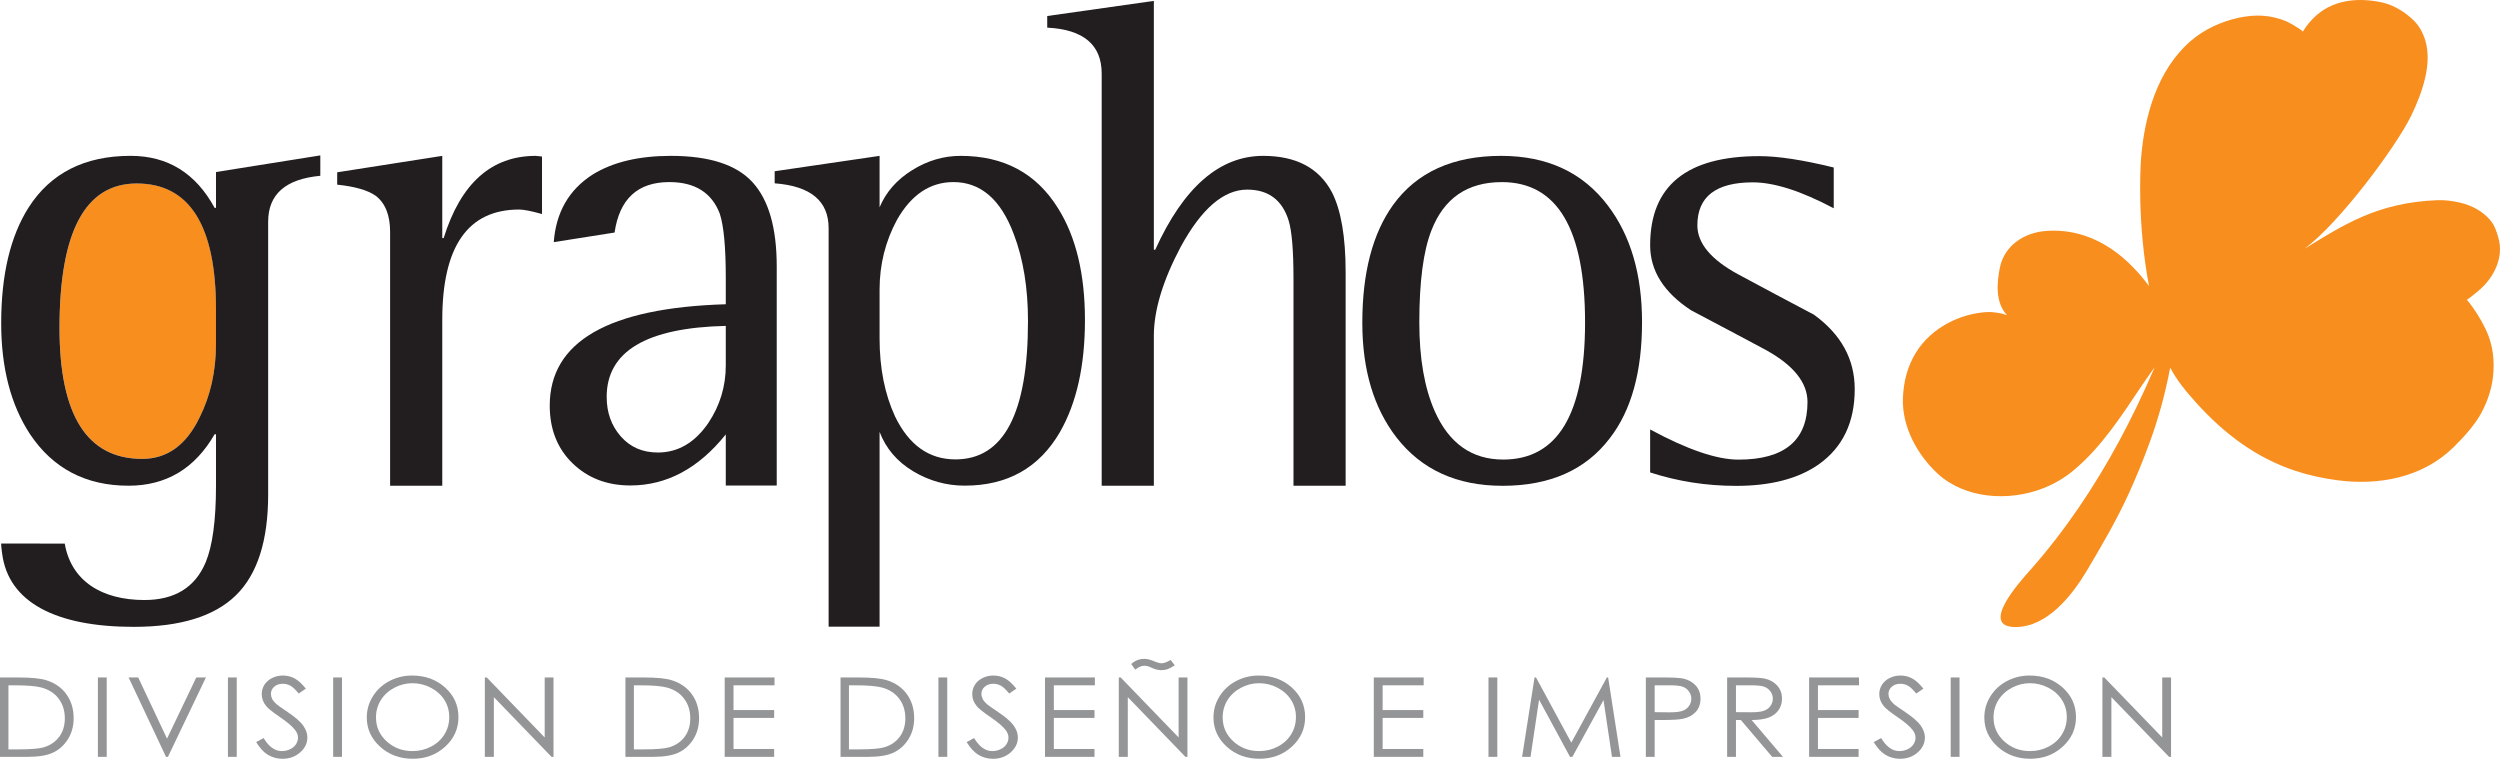 <?xml version="1.0" encoding="UTF-8"?>
<svg xmlns="http://www.w3.org/2000/svg" xmlns:xlink="http://www.w3.org/1999/xlink" width="425.36pt" height="129.1pt" viewBox="0 0 425.36 129.1" version="1.1">
<defs>
<clipPath id="clip1">
  <path d="M 323 0 L 425.359 0 L 425.359 107 L 323 107 Z M 323 0 "/>
</clipPath>
<clipPath id="clip2">
  <path d="M 43 114 L 53 114 L 53 129.102 L 43 129.102 Z M 43 114 "/>
</clipPath>
<clipPath id="clip3">
  <path d="M 62 114 L 79 114 L 79 129.102 L 62 129.102 Z M 62 114 "/>
</clipPath>
<clipPath id="clip4">
  <path d="M 164 114 L 174 114 L 174 129.102 L 164 129.102 Z M 164 114 "/>
</clipPath>
<clipPath id="clip5">
  <path d="M 206 114 L 223 114 L 223 129.102 L 206 129.102 Z M 206 114 "/>
</clipPath>
<clipPath id="clip6">
  <path d="M 318 114 L 328 114 L 328 129.102 L 318 129.102 Z M 318 114 "/>
</clipPath>
<clipPath id="clip7">
  <path d="M 337 114 L 354 114 L 354 129.102 L 337 129.102 Z M 337 114 "/>
</clipPath>
</defs>
<g id="surface1">
<g clip-path="url(#clip1)" clip-rule="nonzero">
<path style=" stroke:none;fill-rule:nonzero;fill:rgb(96.861%,55.685%,11.765%);fill-opacity:1;" d="M 419.707 50.988 C 419.785 51.078 421.891 49.32 422.078 49.145 C 422.836 48.449 423.504 47.656 424.039 46.781 C 425.16 44.953 425.648 42.855 425.195 40.891 C 424.949 39.832 424.5 38.465 423.836 37.621 C 422.559 36.008 420.629 34.969 418.586 34.484 C 417.316 34.188 416.031 34.012 414.742 34.059 C 404.473 34.445 398.68 38.309 392.117 42.312 C 398.109 37.867 407.684 24.945 410.234 19.715 C 412.105 15.871 413.852 10.926 412.664 6.926 C 412.289 5.676 411.648 4.449 410.738 3.539 C 409.289 2.098 407.27 0.828 405.188 0.391 C 401.617 -0.363 397.43 -0.199 394.273 2.477 C 393.359 3.254 392.418 4.324 391.832 5.363 C 391.031 4.664 389.297 3.754 389.07 3.656 C 387.77 3.098 386.367 2.758 384.953 2.676 C 382.141 2.508 379.129 3.297 376.594 4.477 C 375.195 5.133 373.848 6.008 372.68 7.023 C 367.094 11.891 364.898 19.637 364.305 26.777 C 364.145 28.699 363.652 38.191 365.645 48.672 C 361.434 42.984 355.562 38.703 348.02 39.305 C 344.395 39.594 341.062 41.77 340.281 45.473 C 339.727 48.148 339.477 51.523 341.5 53.641 C 340.531 53.242 338.988 53.047 338.074 53.094 C 333.461 53.355 328.617 55.766 326.02 59.938 C 324.512 62.352 323.883 64.992 323.773 67.691 C 323.566 72.621 326.262 77.402 329.621 80.531 C 334.18 84.785 341.688 85.484 347.875 82.984 C 349.652 82.262 351.406 81.215 352.895 79.957 C 357.66 75.938 360.961 70.73 364.395 65.637 C 365.117 64.57 365.855 63.516 366.605 62.473 C 366.535 62.637 366.473 62.789 366.395 62.961 C 362.902 71.059 358.734 78.98 353.691 86.359 C 351.152 90.07 348.41 93.641 345.41 97.016 C 343.715 98.922 336.676 106.695 342.938 106.688 C 348.301 106.68 352.516 101.367 355.055 97.109 C 357.621 92.801 360.145 88.473 362.215 83.938 C 363.5 81.117 364.676 78.238 365.73 75.344 C 367.215 71.305 368.363 67.121 369.164 62.961 C 369.191 62.812 369.223 62.68 369.246 62.539 C 370.387 64.75 371.977 66.645 373.668 68.523 C 378.312 73.672 383.762 77.875 390.555 80.113 C 392.855 80.879 395.27 81.391 397.719 81.715 C 404.52 82.605 412.051 81.406 417.488 76.062 C 419.164 74.414 421.121 72.266 422.215 70.199 C 423.191 68.348 423.887 66.352 424.141 64.34 C 424.512 61.406 424.145 58.539 422.918 56.008 C 422.066 54.254 420.969 52.461 419.707 50.988 "/>
</g>
<path style=" stroke:none;fill-rule:nonzero;fill:rgb(57.599%,58.4%,59.2%);fill-opacity:1;" d="M 1.434 127.5 L 3.156 127.5 C 5.207 127.5 6.633 127.383 7.43 127.152 C 8.547 126.82 9.426 126.227 10.07 125.367 C 10.707 124.512 11.031 123.461 11.031 122.219 C 11.031 120.918 10.68 119.809 9.988 118.883 C 9.293 117.961 8.324 117.332 7.086 116.988 C 6.156 116.73 4.625 116.602 2.488 116.602 L 1.434 116.602 Z M 0 128.773 L 0 115.266 L 3.082 115.266 C 5.309 115.266 6.922 115.426 7.926 115.754 C 9.371 116.211 10.496 117.008 11.309 118.141 C 12.121 119.27 12.531 120.621 12.531 122.188 C 12.531 123.543 12.207 124.73 11.562 125.762 C 10.918 126.789 10.082 127.551 9.055 128.039 C 8.027 128.527 6.586 128.773 4.73 128.773 "/>
<path style=" stroke:none;fill-rule:nonzero;fill:rgb(57.599%,58.4%,59.2%);fill-opacity:1;" d="M 16.656 128.773 L 18.156 128.773 L 18.156 115.266 L 16.656 115.266 Z M 16.656 128.773 "/>
<path style=" stroke:none;fill-rule:nonzero;fill:rgb(57.599%,58.4%,59.2%);fill-opacity:1;" d="M 21.883 115.266 L 23.516 115.266 L 28.418 125.672 L 33.398 115.266 L 35.035 115.266 L 28.574 128.773 L 28.246 128.773 "/>
<path style=" stroke:none;fill-rule:nonzero;fill:rgb(57.599%,58.4%,59.2%);fill-opacity:1;" d="M 38.781 128.773 L 40.281 128.773 L 40.281 115.266 L 38.781 115.266 Z M 38.781 128.773 "/>
<g clip-path="url(#clip2)" clip-rule="nonzero">
<path style=" stroke:none;fill-rule:nonzero;fill:rgb(57.599%,58.4%,59.2%);fill-opacity:1;" d="M 43.586 126.262 L 44.848 125.574 C 45.742 127.055 46.773 127.793 47.941 127.793 C 48.441 127.793 48.91 127.688 49.352 127.477 C 49.789 127.27 50.125 126.988 50.355 126.633 C 50.586 126.277 50.699 125.902 50.699 125.504 C 50.699 125.055 50.531 124.613 50.191 124.18 C 49.727 123.582 48.875 122.859 47.645 122.016 C 46.398 121.164 45.625 120.547 45.32 120.168 C 44.793 119.531 44.531 118.844 44.531 118.105 C 44.531 117.52 44.688 116.98 44.996 116.496 C 45.305 116.016 45.742 115.633 46.305 115.355 C 46.867 115.074 47.477 114.938 48.141 114.938 C 48.84 114.938 49.492 115.098 50.102 115.414 C 50.711 115.734 51.355 116.32 52.035 117.168 L 50.824 118.004 C 50.27 117.328 49.797 116.879 49.406 116.664 C 49.016 116.449 48.586 116.34 48.125 116.34 C 47.531 116.34 47.043 116.504 46.664 116.836 C 46.289 117.164 46.098 117.574 46.098 118.055 C 46.098 118.348 46.164 118.629 46.301 118.906 C 46.434 119.18 46.68 119.48 47.035 119.805 C 47.23 119.977 47.867 120.422 48.945 121.152 C 50.227 122.012 51.105 122.777 51.582 123.449 C 52.059 124.121 52.297 124.797 52.297 125.473 C 52.297 126.449 51.891 127.297 51.066 128.02 C 50.246 128.738 49.254 129.102 48.078 129.102 C 47.176 129.102 46.355 128.879 45.621 128.449 C 44.887 128.012 44.207 127.285 43.586 126.262 "/>
</g>
<path style=" stroke:none;fill-rule:nonzero;fill:rgb(57.599%,58.4%,59.2%);fill-opacity:1;" d="M 56.688 128.773 L 58.188 128.773 L 58.188 115.266 L 56.688 115.266 Z M 56.688 128.773 "/>
<g clip-path="url(#clip3)" clip-rule="nonzero">
<path style=" stroke:none;fill-rule:nonzero;fill:rgb(57.599%,58.4%,59.2%);fill-opacity:1;" d="M 70.176 116.242 C 69.086 116.242 68.055 116.504 67.078 117.023 C 66.102 117.543 65.34 118.246 64.793 119.125 C 64.246 120.008 63.973 120.988 63.973 122.074 C 63.973 123.68 64.578 125.031 65.789 126.137 C 67.004 127.242 68.465 127.793 70.176 127.793 C 71.316 127.793 72.371 127.539 73.344 127.031 C 74.316 126.523 75.074 125.828 75.621 124.949 C 76.164 124.066 76.438 123.086 76.438 122.012 C 76.438 120.938 76.164 119.969 75.621 119.102 C 75.074 118.238 74.309 117.543 73.32 117.023 C 72.332 116.504 71.281 116.242 70.176 116.242 M 70.109 114.938 C 72.352 114.938 74.227 115.617 75.738 116.98 C 77.246 118.344 78.004 120.02 78.004 122.016 C 78.004 123.988 77.25 125.664 75.742 127.039 C 74.234 128.414 72.398 129.098 70.23 129.098 C 68.031 129.098 66.18 128.414 64.672 127.047 C 63.16 125.676 62.406 124.02 62.406 122.078 C 62.406 120.781 62.75 119.582 63.438 118.477 C 64.125 117.371 65.066 116.504 66.25 115.879 C 67.441 115.254 68.727 114.938 70.109 114.938 "/>
</g>
<path style=" stroke:none;fill-rule:nonzero;fill:rgb(57.599%,58.4%,59.2%);fill-opacity:1;" d="M 82.492 128.773 L 82.492 115.266 L 82.816 115.266 L 92.676 125.473 L 92.676 115.266 L 94.176 115.266 L 94.176 128.773 L 93.836 128.773 L 84.027 118.617 L 84.027 128.773 "/>
<path style=" stroke:none;fill-rule:nonzero;fill:rgb(57.599%,58.4%,59.2%);fill-opacity:1;" d="M 107.852 127.5 L 109.57 127.5 C 111.625 127.5 113.051 127.383 113.844 127.152 C 114.965 126.82 115.844 126.227 116.484 125.367 C 117.125 124.512 117.445 123.461 117.445 122.219 C 117.445 120.918 117.098 119.809 116.402 118.883 C 115.707 117.961 114.742 117.332 113.5 116.988 C 112.57 116.73 111.039 116.602 108.902 116.602 L 107.852 116.602 Z M 106.414 128.773 L 106.414 115.266 L 109.5 115.266 C 111.723 115.266 113.34 115.426 114.344 115.754 C 115.785 116.211 116.914 117.008 117.727 118.141 C 118.539 119.27 118.945 120.621 118.945 122.188 C 118.945 123.543 118.621 124.73 117.977 125.762 C 117.332 126.789 116.496 127.551 115.469 128.039 C 114.441 128.527 113.004 128.773 111.148 128.773 "/>
<path style=" stroke:none;fill-rule:nonzero;fill:rgb(57.599%,58.4%,59.2%);fill-opacity:1;" d="M 123.301 115.266 L 131.781 115.266 L 131.781 116.602 L 124.801 116.602 L 124.801 120.812 L 131.719 120.812 L 131.719 122.148 L 124.801 122.148 L 124.801 127.434 L 131.719 127.434 L 131.719 128.773 L 123.301 128.773 "/>
<path style=" stroke:none;fill-rule:nonzero;fill:rgb(57.599%,58.4%,59.2%);fill-opacity:1;" d="M 144.445 127.5 L 146.168 127.5 C 148.219 127.5 149.645 127.383 150.441 127.152 C 151.559 126.82 152.438 126.227 153.078 125.367 C 153.719 124.512 154.039 123.461 154.039 122.219 C 154.039 120.918 153.691 119.809 152.996 118.883 C 152.305 117.961 151.34 117.332 150.098 116.988 C 149.168 116.73 147.637 116.602 145.496 116.602 L 144.445 116.602 Z M 143.012 128.773 L 143.012 115.266 L 146.094 115.266 C 148.32 115.266 149.934 115.426 150.941 115.754 C 152.383 116.211 153.512 117.008 154.32 118.141 C 155.137 119.27 155.539 120.621 155.539 122.188 C 155.539 123.543 155.219 124.73 154.574 125.762 C 153.93 126.789 153.094 127.551 152.066 128.039 C 151.039 128.527 149.598 128.773 147.746 128.773 "/>
<path style=" stroke:none;fill-rule:nonzero;fill:rgb(57.599%,58.4%,59.2%);fill-opacity:1;" d="M 159.668 128.773 L 161.168 128.773 L 161.168 115.266 L 159.668 115.266 Z M 159.668 128.773 "/>
<g clip-path="url(#clip4)" clip-rule="nonzero">
<path style=" stroke:none;fill-rule:nonzero;fill:rgb(57.599%,58.4%,59.2%);fill-opacity:1;" d="M 164.473 126.262 L 165.734 125.574 C 166.625 127.055 167.656 127.793 168.828 127.793 C 169.328 127.793 169.797 127.688 170.238 127.477 C 170.676 127.27 171.008 126.988 171.238 126.633 C 171.469 126.277 171.586 125.902 171.586 125.504 C 171.586 125.055 171.414 124.613 171.078 124.18 C 170.613 123.582 169.762 122.859 168.527 122.016 C 167.285 121.164 166.512 120.547 166.207 120.168 C 165.68 119.531 165.418 118.844 165.418 118.105 C 165.418 117.52 165.574 116.98 165.883 116.496 C 166.191 116.016 166.625 115.633 167.191 115.355 C 167.754 115.074 168.363 114.938 169.023 114.938 C 169.723 114.938 170.379 115.098 170.988 115.414 C 171.598 115.734 172.242 116.32 172.922 117.168 L 171.711 118.004 C 171.152 117.328 170.68 116.879 170.289 116.664 C 169.898 116.449 169.473 116.34 169.012 116.34 C 168.414 116.34 167.93 116.504 167.551 116.836 C 167.172 117.164 166.984 117.574 166.984 118.055 C 166.984 118.348 167.051 118.629 167.188 118.906 C 167.316 119.18 167.562 119.48 167.918 119.805 C 168.113 119.977 168.75 120.422 169.832 121.152 C 171.113 122.012 171.992 122.777 172.469 123.449 C 172.945 124.121 173.184 124.797 173.184 125.473 C 173.184 126.449 172.773 127.297 171.953 128.02 C 171.133 128.738 170.137 129.102 168.965 129.102 C 168.059 129.102 167.242 128.879 166.504 128.449 C 165.77 128.012 165.09 127.285 164.473 126.262 "/>
</g>
<path style=" stroke:none;fill-rule:nonzero;fill:rgb(57.599%,58.4%,59.2%);fill-opacity:1;" d="M 177.801 115.266 L 186.285 115.266 L 186.285 116.602 L 179.305 116.602 L 179.305 120.812 L 186.223 120.812 L 186.223 122.148 L 179.305 122.148 L 179.305 127.434 L 186.223 127.434 L 186.223 128.773 L 177.801 128.773 "/>
<path style=" stroke:none;fill-rule:nonzero;fill:rgb(57.599%,58.4%,59.2%);fill-opacity:1;" d="M 199.176 112.293 L 199.883 113.188 C 199.398 113.516 198.988 113.738 198.656 113.852 C 198.32 113.969 197.969 114.023 197.602 114.023 C 197.113 114.023 196.613 113.91 196.102 113.684 C 195.664 113.484 195.387 113.367 195.262 113.34 C 195.105 113.297 194.926 113.273 194.738 113.273 C 194.504 113.273 194.277 113.312 194.066 113.391 C 193.855 113.473 193.547 113.648 193.145 113.926 L 192.477 112.988 C 193.09 112.398 193.848 112.102 194.75 112.102 C 195.18 112.102 195.695 112.227 196.297 112.48 C 196.867 112.727 197.32 112.852 197.648 112.852 C 198.02 112.852 198.527 112.664 199.176 112.293 M 190.355 128.773 L 190.355 115.266 L 190.676 115.266 L 200.535 125.473 L 200.535 115.266 L 202.035 115.266 L 202.035 128.773 L 201.695 128.773 L 191.887 118.617 L 191.887 128.773 "/>
<g clip-path="url(#clip5)" clip-rule="nonzero">
<path style=" stroke:none;fill-rule:nonzero;fill:rgb(57.599%,58.4%,59.2%);fill-opacity:1;" d="M 214.23 116.242 C 213.141 116.242 212.109 116.504 211.137 117.023 C 210.16 117.543 209.398 118.246 208.848 119.125 C 208.305 120.008 208.031 120.988 208.031 122.074 C 208.031 123.68 208.637 125.031 209.848 126.137 C 211.059 127.242 212.52 127.793 214.23 127.793 C 215.375 127.793 216.43 127.539 217.402 127.031 C 218.375 126.523 219.133 125.828 219.676 124.949 C 220.223 124.066 220.496 123.086 220.496 122.012 C 220.496 120.938 220.223 119.969 219.676 119.102 C 219.133 118.238 218.363 117.543 217.379 117.023 C 216.391 116.504 215.34 116.242 214.23 116.242 M 214.168 114.938 C 216.406 114.938 218.285 115.617 219.797 116.98 C 221.305 118.344 222.059 120.02 222.059 122.016 C 222.059 123.988 221.305 125.664 219.801 127.039 C 218.293 128.414 216.453 129.098 214.285 129.098 C 212.09 129.098 210.238 128.414 208.727 127.047 C 207.219 125.676 206.465 124.02 206.465 122.078 C 206.465 120.781 206.805 119.582 207.496 118.477 C 208.184 117.371 209.121 116.504 210.309 115.879 C 211.496 115.254 212.785 114.938 214.168 114.938 "/>
</g>
<path style=" stroke:none;fill-rule:nonzero;fill:rgb(57.599%,58.4%,59.2%);fill-opacity:1;" d="M 233.742 115.266 L 242.227 115.266 L 242.227 116.602 L 235.246 116.602 L 235.246 120.812 L 242.164 120.812 L 242.164 122.148 L 235.246 122.148 L 235.246 127.434 L 242.164 127.434 L 242.164 128.773 L 233.742 128.773 "/>
<path style=" stroke:none;fill-rule:nonzero;fill:rgb(57.599%,58.4%,59.2%);fill-opacity:1;" d="M 253.258 128.773 L 254.758 128.773 L 254.758 115.266 L 253.258 115.266 Z M 253.258 128.773 "/>
<path style=" stroke:none;fill-rule:nonzero;fill:rgb(57.599%,58.4%,59.2%);fill-opacity:1;" d="M 258.977 128.773 L 261.094 115.266 L 261.344 115.266 L 267.348 126.359 L 273.395 115.266 L 273.617 115.266 L 275.715 128.773 L 274.266 128.773 L 272.828 119.113 L 267.531 128.773 L 267.125 128.773 L 261.863 119.047 L 260.41 128.773 "/>
<path style=" stroke:none;fill-rule:nonzero;fill:rgb(57.599%,58.4%,59.2%);fill-opacity:1;" d="M 281.531 116.602 L 281.531 121.168 L 284.035 121.199 C 285.047 121.199 285.785 121.117 286.258 120.949 C 286.723 120.781 287.094 120.508 287.359 120.133 C 287.633 119.758 287.766 119.34 287.766 118.879 C 287.766 118.426 287.633 118.016 287.359 117.641 C 287.094 117.266 286.742 116.996 286.301 116.84 C 285.863 116.68 285.145 116.602 284.145 116.602 Z M 280.031 115.266 L 282.996 115.266 C 284.695 115.266 285.844 115.332 286.438 115.465 C 287.285 115.66 287.98 116.047 288.52 116.641 C 289.059 117.23 289.332 117.977 289.332 118.871 C 289.332 119.773 289.066 120.52 288.543 121.105 C 288.016 121.691 287.293 122.086 286.371 122.289 C 285.695 122.434 284.438 122.508 282.594 122.508 L 281.531 122.508 L 281.531 128.773 L 280.031 128.773 "/>
<path style=" stroke:none;fill-rule:nonzero;fill:rgb(57.599%,58.4%,59.2%);fill-opacity:1;" d="M 295.363 116.602 L 295.363 121.168 L 297.922 121.188 C 298.91 121.188 299.645 121.105 300.117 120.934 C 300.594 120.762 300.965 120.492 301.23 120.117 C 301.496 119.742 301.633 119.324 301.633 118.859 C 301.633 118.41 301.492 118 301.223 117.629 C 300.953 117.262 300.602 116.996 300.164 116.84 C 299.727 116.68 299 116.602 297.98 116.602 Z M 293.863 115.266 L 296.836 115.266 C 298.492 115.266 299.613 115.324 300.203 115.449 C 301.09 115.633 301.809 116.027 302.363 116.629 C 302.918 117.234 303.195 117.98 303.195 118.863 C 303.195 119.602 303.004 120.246 302.621 120.805 C 302.238 121.363 301.691 121.785 300.98 122.07 C 300.27 122.355 299.285 122.5 298.031 122.508 L 303.359 128.773 L 301.523 128.773 L 296.195 122.508 L 295.363 122.508 L 295.363 128.773 L 293.863 128.773 "/>
<path style=" stroke:none;fill-rule:nonzero;fill:rgb(57.599%,58.4%,59.2%);fill-opacity:1;" d="M 307.812 115.266 L 316.297 115.266 L 316.297 116.602 L 309.312 116.602 L 309.312 120.812 L 316.23 120.812 L 316.23 122.148 L 309.312 122.148 L 309.312 127.434 L 316.23 127.434 L 316.23 128.773 L 307.812 128.773 "/>
<g clip-path="url(#clip6)" clip-rule="nonzero">
<path style=" stroke:none;fill-rule:nonzero;fill:rgb(57.599%,58.4%,59.2%);fill-opacity:1;" d="M 318.801 126.262 L 320.062 125.574 C 320.953 127.055 321.984 127.793 323.156 127.793 C 323.652 127.793 324.125 127.688 324.566 127.477 C 325.004 127.27 325.34 126.988 325.566 126.633 C 325.797 126.277 325.914 125.902 325.914 125.504 C 325.914 125.055 325.742 124.613 325.406 124.18 C 324.941 123.582 324.09 122.859 322.855 122.016 C 321.613 121.164 320.84 120.547 320.535 120.168 C 320.008 119.531 319.746 118.844 319.746 118.105 C 319.746 117.52 319.902 116.98 320.211 116.496 C 320.52 116.016 320.957 115.633 321.52 115.355 C 322.078 115.074 322.691 114.938 323.352 114.938 C 324.051 114.938 324.707 115.098 325.316 115.414 C 325.926 115.734 326.57 116.32 327.25 117.168 L 326.039 118.004 C 325.48 117.328 325.008 116.879 324.617 116.664 C 324.227 116.449 323.801 116.34 323.34 116.34 C 322.742 116.34 322.258 116.504 321.879 116.836 C 321.5 117.164 321.312 117.574 321.312 118.055 C 321.312 118.348 321.379 118.629 321.516 118.906 C 321.648 119.18 321.895 119.48 322.246 119.805 C 322.441 119.977 323.078 120.422 324.16 121.152 C 325.441 122.012 326.32 122.777 326.797 123.449 C 327.273 124.121 327.512 124.797 327.512 125.473 C 327.512 126.449 327.102 127.297 326.281 128.02 C 325.465 128.738 324.465 129.102 323.293 129.102 C 322.387 129.102 321.57 128.879 320.832 128.449 C 320.098 128.012 319.422 127.285 318.801 126.262 "/>
</g>
<path style=" stroke:none;fill-rule:nonzero;fill:rgb(57.599%,58.4%,59.2%);fill-opacity:1;" d="M 331.902 128.773 L 333.402 128.773 L 333.402 115.266 L 331.902 115.266 Z M 331.902 128.773 "/>
<g clip-path="url(#clip7)" clip-rule="nonzero">
<path style=" stroke:none;fill-rule:nonzero;fill:rgb(57.599%,58.4%,59.2%);fill-opacity:1;" d="M 345.387 116.242 C 344.301 116.242 343.266 116.504 342.293 117.023 C 341.316 117.543 340.555 118.246 340.008 119.125 C 339.461 120.008 339.188 120.988 339.188 122.074 C 339.188 123.68 339.793 125.031 341.004 126.137 C 342.219 127.242 343.676 127.793 345.387 127.793 C 346.531 127.793 347.586 127.539 348.559 127.031 C 349.531 126.523 350.289 125.828 350.832 124.949 C 351.379 124.066 351.652 123.086 351.652 122.012 C 351.652 120.938 351.379 119.969 350.832 119.102 C 350.289 118.238 349.523 117.543 348.535 117.023 C 347.547 116.504 346.496 116.242 345.387 116.242 M 345.324 114.938 C 347.562 114.938 349.441 115.617 350.949 116.98 C 352.461 118.344 353.219 120.02 353.219 122.016 C 353.219 123.988 352.465 125.664 350.953 127.039 C 349.449 128.414 347.609 129.098 345.445 129.098 C 343.246 129.098 341.395 128.414 339.883 127.047 C 338.375 125.676 337.621 124.02 337.621 122.078 C 337.621 120.781 337.965 119.582 338.652 118.477 C 339.34 117.371 340.277 116.504 341.465 115.879 C 342.652 115.254 343.941 114.938 345.324 114.938 "/>
</g>
<path style=" stroke:none;fill-rule:nonzero;fill:rgb(57.599%,58.4%,59.2%);fill-opacity:1;" d="M 357.711 128.773 L 357.711 115.266 L 358.031 115.266 L 367.891 125.473 L 367.891 115.266 L 369.391 115.266 L 369.391 128.773 L 369.051 128.773 L 359.242 118.617 L 359.242 128.773 "/>
<path style=" stroke:none;fill-rule:nonzero;fill:rgb(96.861%,55.685%,11.765%);fill-opacity:1;" d="M 36.758 58.48 L 36.758 52.656 C 36.758 38.359 32.262 31.211 23.273 31.211 C 14.512 31.211 10.133 39.406 10.133 55.801 C 10.133 70.645 14.824 78.066 24.211 78.066 C 28.43 78.066 31.676 75.734 33.945 71.07 C 35.82 67.34 36.758 63.145 36.758 58.48 "/>
<path style=" stroke:none;fill-rule:nonzero;fill:rgb(13.3%,11.8%,12.199%);fill-opacity:1;" d="M 36.75 58.488 L 36.75 52.66 C 36.75 38.367 32.254 31.219 23.262 31.219 C 14.5 31.219 10.125 39.414 10.125 55.809 C 10.125 70.652 14.812 78.074 24.199 78.074 C 28.422 78.074 31.668 75.742 33.934 71.082 C 35.812 67.348 36.75 63.152 36.75 58.488 M 11.016 92.492 C 12.105 98.844 17.301 102.09 24.566 102.09 C 29.719 102.09 33.195 99.953 34.992 95.68 C 36.16 92.887 36.75 88.539 36.75 82.641 L 36.75 73.887 L 36.516 73.887 C 33.156 79.723 28.273 82.641 21.875 82.641 C 14.609 82.641 9.027 79.723 5.121 73.891 C 1.844 68.91 0.203 62.609 0.203 54.988 C 0.203 46.742 1.766 40.172 4.887 35.27 C 8.637 29.434 14.414 26.516 22.223 26.516 C 28.547 26.516 33.312 29.469 36.516 35.367 L 36.75 35.367 L 36.75 29.27 L 54.5 26.441 L 54.5 29.91 C 48.582 30.457 45.625 33.059 45.625 37.727 L 45.625 84.145 C 45.625 91.996 43.793 97.715 40.137 101.289 C 36.477 104.867 30.676 106.656 22.738 106.656 C 9.562 106.656 1.43 102.504 0.367 94.199 C 0.367 94.199 0.23 93.352 0.191 92.473 "/>
<path style=" stroke:none;fill-rule:nonzero;fill:rgb(13.3%,11.8%,12.199%);fill-opacity:1;" d="M 92.219 36.418 C 90.414 35.91 89.113 35.652 88.332 35.652 C 79.609 35.652 75.25 41.914 75.25 54.426 L 75.25 82.641 L 66.375 82.641 L 66.375 39.469 C 66.375 36.594 65.547 34.531 63.887 33.285 C 62.543 32.352 60.371 31.73 57.371 31.418 L 57.371 29.316 L 75.25 26.52 L 75.25 40.504 L 75.488 40.504 C 78.395 31.18 83.617 26.52 91.156 26.52 L 92.219 26.633 "/>
<path style=" stroke:none;fill-rule:nonzero;fill:rgb(13.3%,11.8%,12.199%);fill-opacity:1;" d="M 123.488 62.172 L 123.488 55.449 C 109.977 55.758 103.223 59.781 103.223 67.531 C 103.223 70.191 104.023 72.434 105.629 74.258 C 107.23 76.082 109.328 76.992 111.926 76.992 C 115.355 76.992 118.223 75.32 120.512 71.977 C 122.496 69.016 123.488 65.746 123.488 62.172 M 94.219 41.199 C 94.598 36.117 96.801 32.285 100.828 29.703 C 104.246 27.582 108.688 26.52 114.156 26.52 C 120.688 26.52 125.316 28.02 128.051 31.02 C 130.789 34.02 132.156 38.785 132.156 45.32 L 132.156 82.605 L 123.488 82.605 L 123.488 73.914 C 118.84 79.703 113.426 82.598 107.258 82.598 C 103.293 82.598 100.016 81.344 97.422 78.832 C 94.832 76.32 93.535 73.043 93.535 69.012 C 93.535 58.121 103.52 52.371 123.488 51.766 L 123.488 47.309 C 123.488 42.059 123.145 38.402 122.461 36.344 C 121.09 32.77 118.23 30.98 113.887 30.98 C 108.504 30.98 105.398 33.844 104.566 39.566 "/>
<path style=" stroke:none;fill-rule:nonzero;fill:rgb(13.3%,11.8%,12.199%);fill-opacity:1;" d="M 174.906 54.633 C 174.906 48.996 174.105 44.082 172.508 39.891 C 170.301 33.953 166.871 30.98 162.223 30.98 C 158.262 30.98 155.066 33.113 152.629 37.379 C 150.648 41.035 149.656 44.996 149.656 49.262 L 149.656 57.598 C 149.656 62.629 150.531 67.047 152.285 70.852 C 154.645 75.73 158.07 78.164 162.566 78.164 C 170.793 78.164 174.906 70.32 174.906 54.633 M 184.598 54.457 C 184.598 62.215 183.18 68.562 180.348 73.504 C 176.82 79.59 171.418 82.629 164.141 82.629 C 160.996 82.629 158.066 81.805 155.348 80.172 C 152.629 78.531 150.73 76.301 149.656 73.484 L 149.656 106.621 L 140.984 106.621 L 140.984 38.824 C 140.984 34.191 137.926 31.648 131.805 31.191 L 131.805 29.137 L 149.656 26.52 L 149.656 35.277 C 150.73 32.699 152.566 30.594 155.176 28.965 C 157.777 27.336 160.535 26.52 163.449 26.52 C 170.805 26.52 176.324 29.484 180.004 35.41 C 183.066 40.277 184.598 46.629 184.598 54.457 "/>
<path style=" stroke:none;fill-rule:nonzero;fill:rgb(13.3%,11.8%,12.199%);fill-opacity:1;" d="M 228.953 82.641 L 220.078 82.641 L 220.078 47.34 C 220.078 42.586 219.801 39.316 219.254 37.52 C 218.156 34.016 215.805 32.262 212.199 32.262 C 208.199 32.262 204.438 35.496 200.91 41.961 C 197.848 47.727 196.32 52.793 196.32 57.16 L 196.32 82.641 L 187.445 82.641 L 187.445 12.52 C 187.445 7.621 184.355 5.016 178.18 4.703 L 178.18 2.723 L 196.32 0.152 L 196.32 42.488 L 196.555 42.488 C 201.391 31.844 207.512 26.52 214.918 26.52 C 220.527 26.52 224.43 28.578 226.613 32.703 C 228.172 35.738 228.953 40.285 228.953 46.352 "/>
<path style=" stroke:none;fill-rule:nonzero;fill:rgb(13.3%,11.8%,12.199%);fill-opacity:1;" d="M 269.688 54.871 C 269.688 38.949 264.965 30.984 255.527 30.984 C 249.668 30.984 245.672 33.727 243.543 39.215 C 242.172 42.719 241.488 47.938 241.488 54.871 C 241.488 60.969 242.363 66 244.113 69.965 C 246.547 75.449 250.43 78.191 255.758 78.191 C 265.043 78.191 269.688 70.418 269.688 54.871 M 279.383 54.812 C 279.383 63.262 277.555 69.84 273.902 74.555 C 269.797 79.961 263.707 82.656 255.645 82.656 C 247.883 82.656 241.871 79.918 237.613 74.441 C 233.73 69.422 231.789 62.918 231.789 54.93 C 231.789 46.41 233.539 39.715 237.039 34.848 C 241.07 29.293 247.199 26.52 255.414 26.52 C 263.25 26.52 269.301 29.332 273.559 34.961 C 277.441 40.059 279.383 46.68 279.383 54.812 "/>
<path style=" stroke:none;fill-rule:nonzero;fill:rgb(13.3%,11.8%,12.199%);fill-opacity:1;" d="M 315.57 66.215 C 315.57 71.855 313.527 76.117 309.445 79.012 C 305.969 81.445 301.285 82.668 295.387 82.668 C 290.324 82.668 285.449 81.902 280.762 80.383 L 280.762 73.07 C 287.09 76.492 292.098 78.203 295.789 78.203 C 303.621 78.203 307.535 74.938 307.535 68.402 C 307.535 65.133 305.219 62.211 300.586 59.621 C 296.336 57.344 292.043 55.066 287.715 52.785 C 283.078 49.746 280.762 46.062 280.762 41.727 C 280.762 31.621 286.953 26.566 299.348 26.566 C 302.539 26.566 306.758 27.211 312 28.5 L 312 35.441 C 306.465 32.5 301.875 31.027 298.234 31.027 C 291.941 31.027 288.797 33.469 288.797 38.34 C 288.797 41.391 291.109 44.168 295.746 46.68 C 299.996 48.969 304.289 51.254 308.617 53.535 C 313.254 56.887 315.57 61.113 315.57 66.215 "/>
</g>
</svg>
